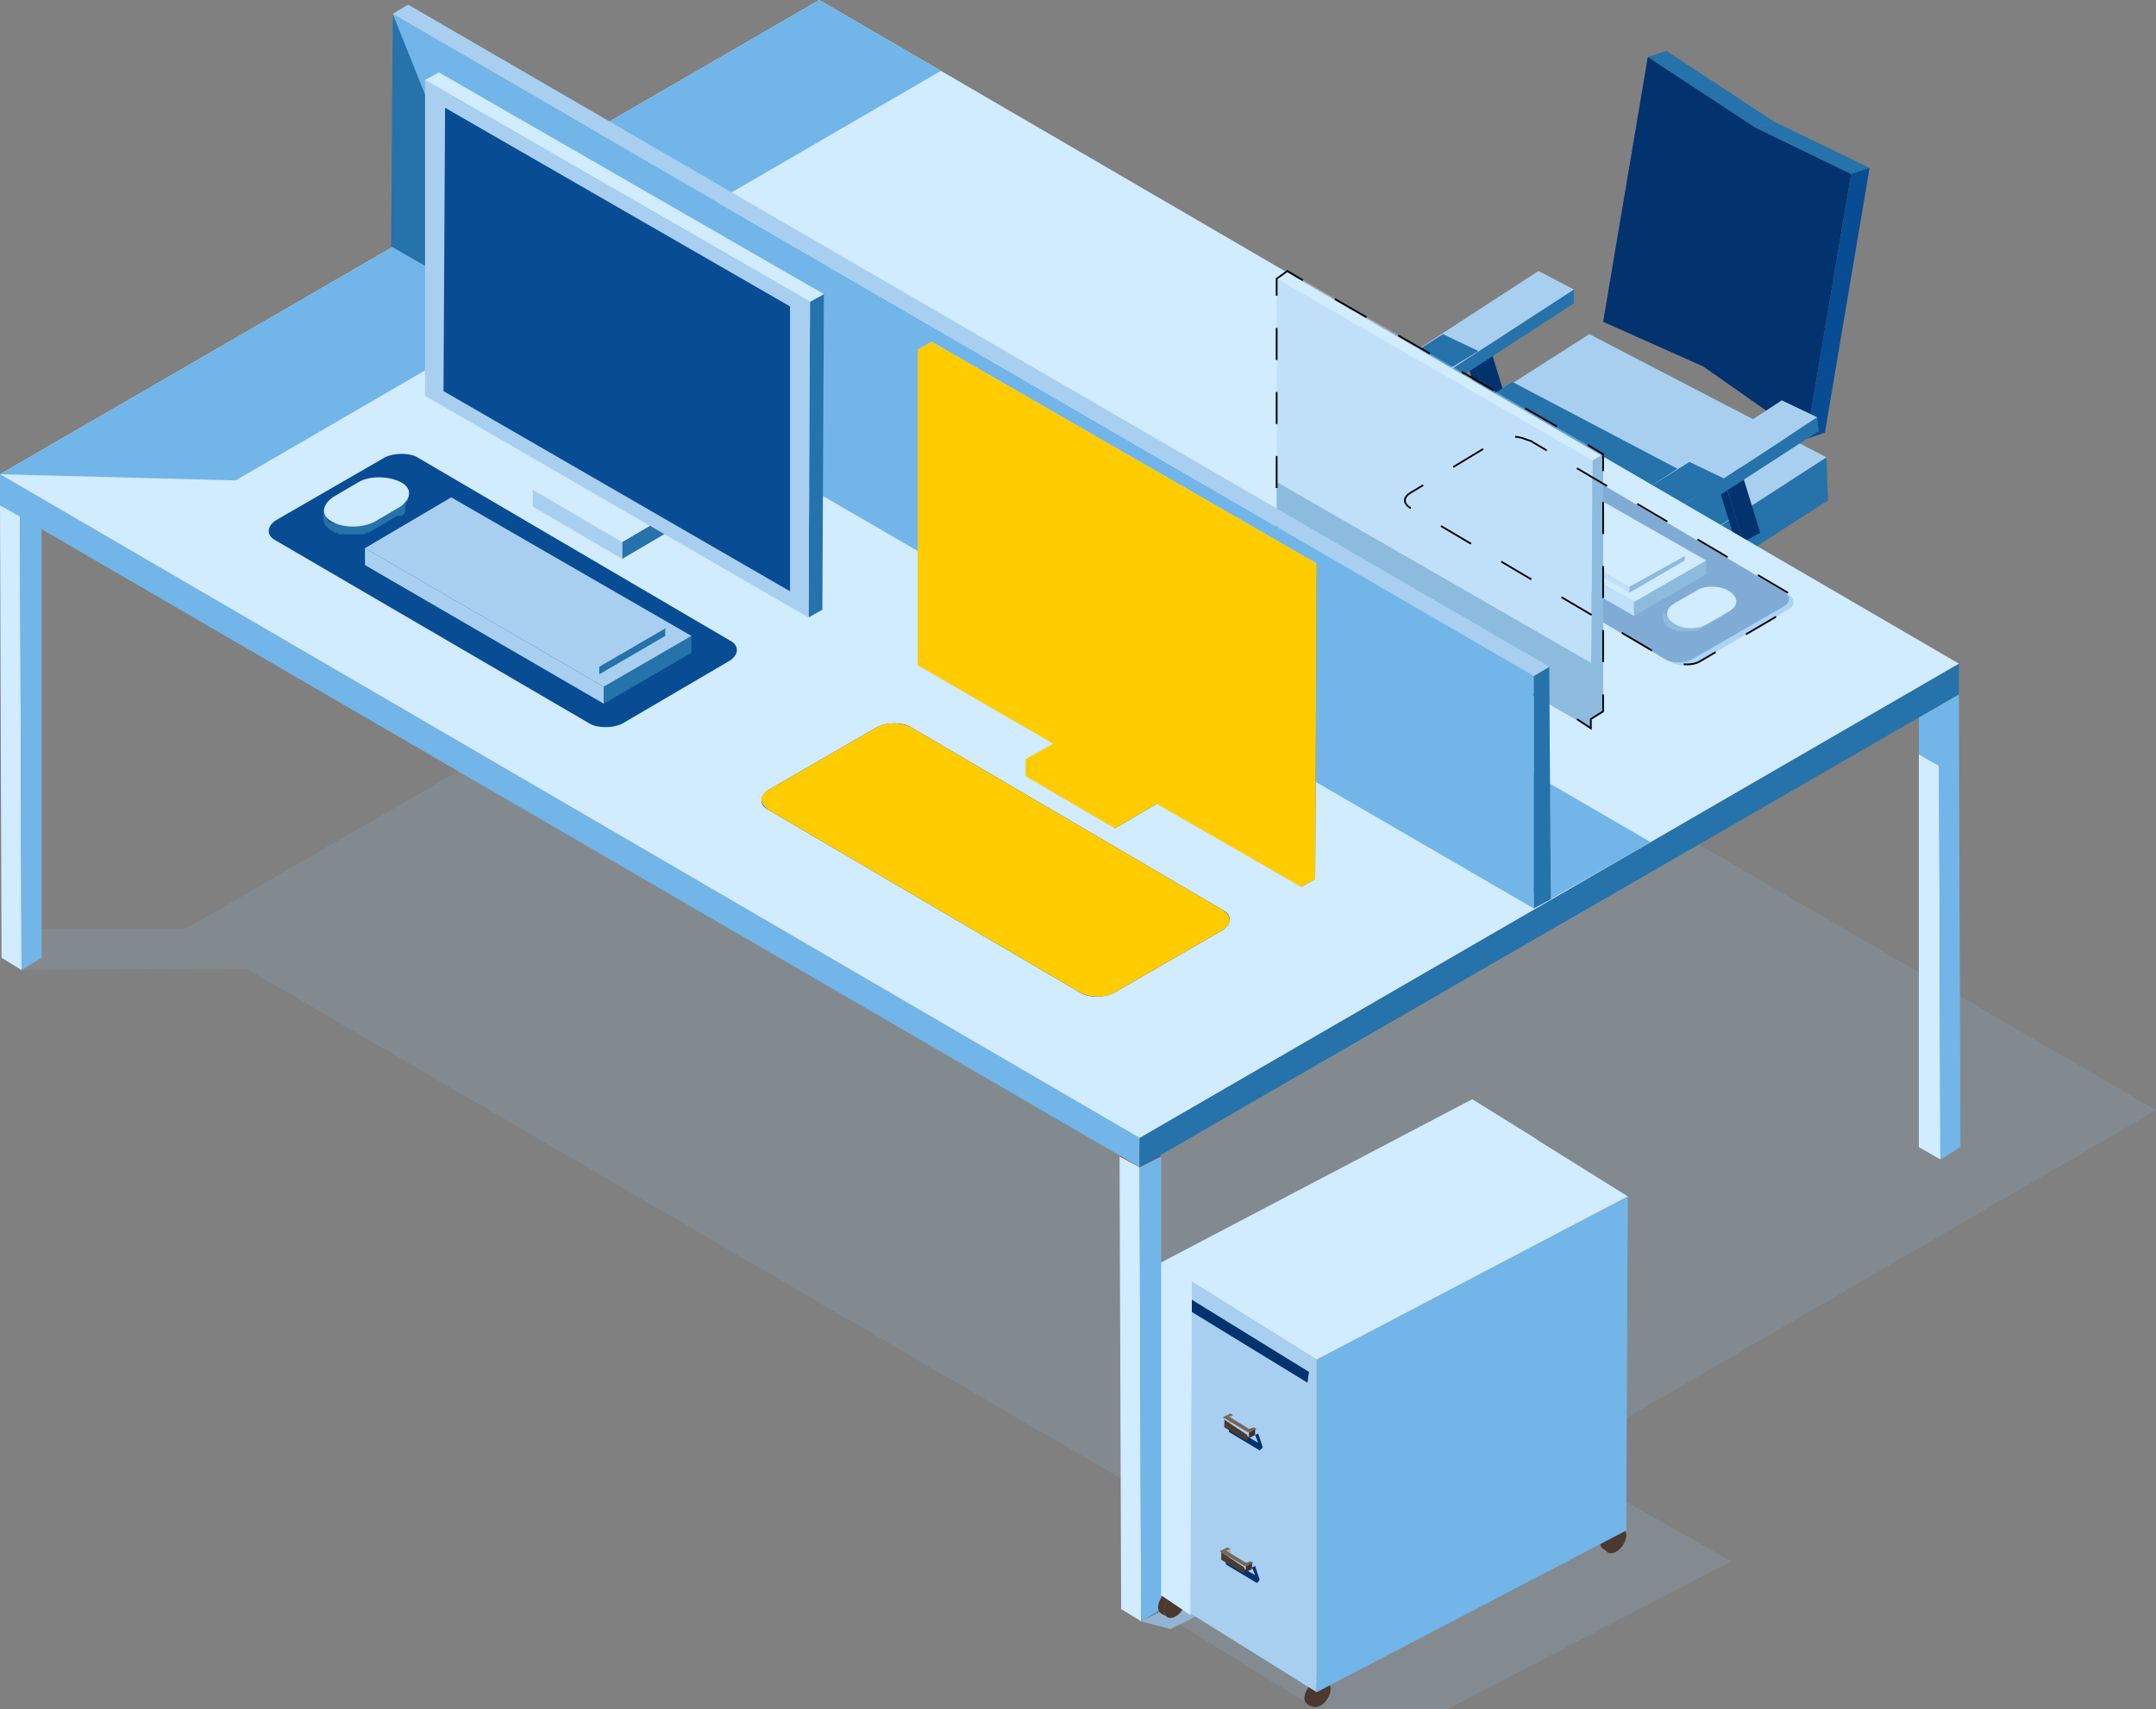 <?xml version="1.0" encoding="utf-8"?>
<!-- Generator: Adobe Illustrator 24.2.0, SVG Export Plug-In . SVG Version: 6.00 Build 0)  -->
<svg version="1.1" id="Layer_1" xmlns="http://www.w3.org/2000/svg" xmlns:xlink="http://www.w3.org/1999/xlink" x="0px" y="0px"
	 viewBox="0 0 140 111" style="enable-background:new 0 0 140 111;" xml:space="preserve">
<rect x="0" y="0" width="140" height="111" fill="#808080" stroke="none"/>
<style type="text/css">
	.st0{enable-background:new    ;}
	.st1{fill:#03336E;}
	.st2{fill:#A1968E;}
	.st3{fill:#2672AB;}
	.st4{fill:#084C94;}
	.st5{fill:#72B5E8;}
	.st6{fill:#A8CFF0;}
	.st7{fill:#4B392F;}
	.st8{fill:#FCF1EB;}
	.st9{fill:#F09056;}
	.st10{opacity:0.2;fill:#92B4D1;}
	.st11{fill:#D1EBFF;}
	.st12{fill:#784D61;}
	.st13{opacity:0.4;}
	.st14{fill:none;stroke:#000000;stroke-width:0.112;stroke-miterlimit:10;stroke-dasharray:2.273,2.273;}
	.st15{fill:none;stroke:#000000;stroke-width:0.112;stroke-miterlimit:10;}
	.st16{fill:none;stroke:#000000;stroke-width:0.112;stroke-miterlimit:10;stroke-dasharray:2.376,2.376;}
	.st17{fill:none;stroke:#000000;stroke-width:0.112;stroke-miterlimit:10;stroke-dasharray:2.079,2.079;}
	.st18{fill:none;stroke:#000000;stroke-width:0.112;stroke-miterlimit:10;stroke-dasharray:1.827,1.827;}
	.st19{fill:none;stroke:#000000;stroke-width:0.112;stroke-miterlimit:10;stroke-dasharray:2.422,2.422;}
	.st20{fill:none;stroke:#000000;stroke-width:0.112;stroke-miterlimit:10;stroke-dasharray:2.079,2.079;}
	.st21{fill:#92B4D1;}
	.st22{opacity:0.2;}
	.st23{fill:#BAADA4;}
	.st24{fill:none;}
	.st25{fill:#4C3B31;}
	.st26{fill:#766657;}
	.st27{fill:#403229;}
	.st28{fill:#FFCC00;}
</style>
<g>
	<g>
		<g>
			<g>
				<g class="st0">
					<g>
						<polygon class="st1" points="95.6,23.1 95,22.7 96.6,27.9 97.2,28.3 						"/>
					</g>
					<g>
						<polygon class="st2" points="96.7,22.4 96.1,22 95,22.7 95.6,23.1 						"/>
					</g>
					<g>
						<polygon class="st1" points="95.6,23.1 97.2,28.3 98.3,27.6 96.7,22.4 						"/>
					</g>
				</g>
			</g>
			<g>
				<g class="st0">
					<g>
						<polygon class="st3" points="114,8.3 115.2,7.9 108.2,3.3 107,3.7 						"/>
					</g>
					<g>
						<polygon class="st3" points="120.2,11.3 121.4,10.9 115.2,7.9 114,8.3 						"/>
					</g>
					<g>
						<polygon class="st4" points="117.3,28.5 118.5,28.1 121.4,10.9 120.2,11.3 						"/>
					</g>
					<g>
						<polygon class="st1" points="107,3.7 104.1,20.9 110.6,23.8 117.3,28.5 120.2,11.3 114,8.3 						"/>
					</g>
				</g>
			</g>
			<g>
				<path class="st5" d="M106.5,28.4C106.5,28.4,106.5,28.4,106.5,28.4C106.5,28.4,106.5,28.4,106.5,28.4L106.5,28.4z M98.8,27.5
					C98.8,27.5,98.8,27.5,98.8,27.5C98.8,27.5,98.8,27.5,98.8,27.5L98.8,27.5z M101.1,29.2c-0.1,0-0.2,0-0.2,0
					C100.9,29.3,101,29.3,101.1,29.2z"/>
				<g>
					<g class="st0">
						<g>
							<polygon class="st5" points="91.9,22.8 91.9,23.7 94.2,24.9 94.2,24 							"/>
						</g>
						<g>
							<polygon class="st3" points="94.2,24 94.2,24.9 102.2,19.7 102.2,18.8 							"/>
						</g>
						<g>
							<polygon class="st6" points="99.9,17.6 91.9,22.8 94.2,24 102.2,18.8 							"/>
						</g>
					</g>
				</g>
				<g>
					<g class="st0">
						<g>
							<path class="st7" d="M93.5,47.2L93,47.5c0.2-0.1,0.5-0.1,0.8,0.1l0.5-0.3C94,47.1,93.7,47.1,93.5,47.2z"/>
						</g>
						<g>
							<path class="st7" d="M94.6,50.2l0.5-0.3c0.2-0.1,0.3-0.4,0.3-0.7c0-0.7-0.5-1.6-1.1-1.9l-0.5,0.3c0.6,0.4,1.1,1.2,1.1,1.9
								C94.9,49.9,94.8,50.1,94.6,50.2z"/>
						</g>
						<g>
							<path class="st7" d="M93.8,47.6c-0.6-0.4-1.1-0.1-1.1,0.6c0,0.7,0.5,1.6,1.1,1.9c0.6,0.4,1.1,0.1,1.1-0.6
								C94.9,48.8,94.4,47.9,93.8,47.6z"/>
						</g>
						<g>
							<path class="st5" d="M93.8,47.8c-0.5-0.3-0.9-0.1-0.9,0.5c0,0.6,0.4,1.3,0.9,1.5c0.5,0.3,0.9,0.1,0.9-0.5
								C94.7,48.8,94.3,48.1,93.8,47.8z"/>
						</g>
					</g>
				</g>
				<g>
					<g class="st0">
						<g>
							<path class="st7" d="M92.8,39.4l-0.5,0.3c0.2-0.1,0.5-0.1,0.8,0.1l0.5-0.3C93.3,39.3,93,39.3,92.8,39.4z"/>
						</g>
						<g>
							<path class="st7" d="M93.8,42.5l0.5-0.3c0.2-0.1,0.3-0.4,0.3-0.7c0-0.7-0.5-1.6-1.1-1.9l-0.5,0.3c0.6,0.4,1.1,1.2,1.1,1.9
								C94.2,42.1,94,42.3,93.8,42.5z"/>
						</g>
						<g>
							<path class="st7" d="M93.1,39.8c-0.6-0.4-1.1-0.1-1.1,0.6c0,0.7,0.5,1.6,1.1,1.9c0.6,0.4,1.1,0.1,1.1-0.6
								C94.2,41,93.7,40.2,93.1,39.8z"/>
						</g>
						<g>
							<path class="st5" d="M93.1,40.1c-0.5-0.3-0.9-0.1-0.9,0.5c0,0.6,0.4,1.3,0.9,1.5c0.5,0.3,0.9,0.1,0.9-0.5
								C94,41,93.6,40.3,93.1,40.1z"/>
						</g>
					</g>
				</g>
				<g>
					<g class="st0">
						<g>
							<path class="st7" d="M108.3,49.3l-0.5,0.3c0.2-0.1,0.5-0.1,0.8,0.1l0.5-0.3C108.8,49.2,108.5,49.2,108.3,49.3z"/>
						</g>
						<g>
							<path class="st7" d="M109.4,52.3l0.5-0.3c0.2-0.1,0.3-0.4,0.3-0.7c0-0.7-0.5-1.6-1.1-1.9l-0.5,0.3c0.6,0.4,1.1,1.2,1.1,1.9
								C109.7,51.9,109.6,52.2,109.4,52.3z"/>
						</g>
						<g>
							<path class="st7" d="M108.6,49.6c-0.6-0.4-1.1-0.1-1.1,0.6c0,0.7,0.5,1.6,1.1,1.9c0.6,0.4,1.1,0.1,1.1-0.6
								C109.7,50.9,109.2,50,108.6,49.6z"/>
						</g>
						<g>
							<path class="st5" d="M108.6,49.9c-0.5-0.3-0.9-0.1-0.9,0.5c0,0.6,0.4,1.3,0.9,1.5c0.5,0.3,0.9,0.1,0.9-0.5
								C109.5,50.9,109.1,50.2,108.6,49.9z"/>
						</g>
					</g>
				</g>
				<g>
					<g class="st0">
						<g>
							<path class="st7" d="M115.4,42.6l-0.5,0.3c0.2-0.1,0.5-0.1,0.8,0.1l0.5-0.3C115.9,42.5,115.6,42.5,115.4,42.6z"/>
						</g>
						<g>
							<path class="st7" d="M116.5,45.6l0.5-0.3c0.2-0.1,0.3-0.4,0.3-0.7c0-0.7-0.5-1.6-1.1-1.9l-0.5,0.3c0.6,0.4,1.1,1.2,1.1,1.9
								C116.8,45.2,116.7,45.5,116.5,45.6z"/>
						</g>
						<g>
							<path class="st7" d="M115.7,42.9c-0.6-0.4-1.1-0.1-1.1,0.6c0,0.7,0.5,1.6,1.1,1.9c0.6,0.4,1.1,0.1,1.1-0.6
								C116.8,44.2,116.3,43.3,115.7,42.9z"/>
						</g>
						<g>
							<path class="st5" d="M115.7,43.2c-0.5-0.3-0.9-0.1-0.9,0.5c0,0.6,0.4,1.3,0.9,1.5c0.5,0.3,0.9,0.1,0.9-0.5
								C116.6,44.2,116.2,43.5,115.7,43.2z"/>
						</g>
					</g>
				</g>
				<path class="st3" d="M92.7,39.9l8.7,0.9l0.8-0.7l-0.6-0.6l-8.1-0.8C93.6,38.8,91.4,39.1,92.7,39.9z"/>
				<path class="st3" d="M105.9,41.6l10.7,1.8c0,0,0.7-1.3-0.2-1.8l-10.5-1.5C105.9,40.1,104.4,41.4,105.9,41.6z"/>
				<path class="st6" d="M102.3,37.2l-0.1,2l-9.1-1c0,0-1,0.5-0.7,1.3c0,0,0.8-0.6,9.3,0.4l0.2,0.6c0,0-8.6,6.3-8.6,6.7
					c-0.1,0.4,0.6,1.5,1.8,0.8l7.7-5.9c0,0-0.1,0.2,0.9,0.3l4.3,8c0,0,1.3,0.4,1.8-1l-4.3-7.6c0,0-0.1-1,0.4-1l11.1,1.8
					c0,0,0-0.9-0.8-1.2l-10-2v-1.8C106,37.5,103.4,38.6,102.3,37.2z"/>
				<path class="st8" d="M102,35.2C102,35.2,102,35.2,102,35.2l0,5.9v0c0,0,0,0,0,0c0,0,0,0,0,0.1c0,0,0,0,0,0c0,0,0,0,0,0
					c0,0,0,0,0,0c0,0,0,0,0,0c0,0,0,0,0,0c0,0,0,0,0,0.1c0,0,0,0,0,0c0,0,0,0,0,0c0,0,0,0,0,0.1c0,0,0,0,0,0c0,0,0,0,0,0
					c0,0,0,0.1,0.1,0.1c0,0,0,0,0,0c0,0,0,0,0,0c0,0,0,0,0.1,0c0,0,0,0,0,0c0,0,0,0,0.1,0c0,0,0,0,0,0c0,0,0,0,0,0
					c0,0,0.1,0.1,0.2,0.1c0,0,0,0,0,0c0,0,0.1,0,0.1,0c0,0,0,0,0,0c0,0,0,0,0,0c0,0,0.1,0,0.1,0c0,0,0,0,0.1,0c0,0,0.1,0,0.1,0
					c0,0,0,0,0,0c0,0,0,0,0,0c0.1,0,0.1,0,0.2,0c0,0,0,0,0,0c0,0,0,0,0,0c0,0,0.1,0,0.1,0c0,0,0,0,0,0c0,0,0,0,0,0c0,0,0.1,0,0.1,0
					c0,0,0,0,0,0c0,0,0,0,0,0c0,0,0.1,0,0.1,0c0,0,0,0,0,0c0,0,0,0,0,0c0,0,0.1,0,0.1,0c0,0,0,0,0,0c0,0,0,0,0,0c0,0,0.1,0,0.1,0
					c0,0,0,0,0,0c0,0,0,0,0,0c0,0,0.1,0,0.1,0c0,0,0,0,0,0c0,0,0,0,0,0c0.1,0,0.1,0,0.2-0.1c0,0,0,0,0,0c0,0,0,0,0,0
					c0.1,0,0.1-0.1,0.2-0.1c0.3-0.2,0.5-0.4,0.5-0.7l0-6l0,0v0v0c0-0.2-0.2-0.5-0.5-0.7c-0.6-0.4-1.6-0.4-2.3,0
					C102.1,34.7,102,34.9,102,35.2z M102.3,35.7C102.3,35.7,102.3,35.7,102.3,35.7C102.3,35.7,102.3,35.7,102.3,35.7
					C102.3,35.7,102.3,35.7,102.3,35.7z M102.2,35.6L102.2,35.6C102.2,35.6,102.2,35.6,102.2,35.6C102.2,35.6,102.2,35.6,102.2,35.6
					z M102.1,35.5L102.1,35.5C102.1,35.5,102.1,35.5,102.1,35.5C102.1,35.5,102.1,35.5,102.1,35.5z M102.1,35.4L102.1,35.4
					C102.1,35.4,102.1,35.4,102.1,35.4C102.1,35.4,102.1,35.4,102.1,35.4z M102,35.3L102,35.3C102,35.3,102,35.3,102,35.3
					C102,35.3,102,35.3,102,35.3z M102,35.2L102,35.2C102,35.2,102,35.3,102,35.2C102,35.3,102,35.2,102,35.2z M102.4,35.8
					C102.4,35.8,102.4,35.8,102.4,35.8L102.4,35.8C102.4,35.8,102.4,35.8,102.4,35.8z M105,35.6C105,35.6,105,35.5,105,35.6
					C105,35.5,105,35.6,105,35.6z M105.2,35.2C105.2,35.2,105.2,35.2,105.2,35.2C105.2,35.2,105.2,35.2,105.2,35.2z M105.2,35.3
					C105.2,35.3,105.2,35.3,105.2,35.3C105.2,35.3,105.2,35.3,105.2,35.3z M105.1,35.4C105.1,35.4,105.1,35.4,105.1,35.4
					C105.1,35.4,105.1,35.4,105.1,35.4z M105.1,35.5C105.1,35.5,105.1,35.5,105.1,35.5C105.1,35.5,105.1,35.5,105.1,35.5z
					 M104.9,35.7C104.9,35.7,104.8,35.7,104.9,35.7C104.8,35.7,104.9,35.7,104.9,35.7z M105,35.6C105,35.6,104.9,35.6,105,35.6
					C104.9,35.6,105,35.6,105,35.6z"/>
				<g>
					<g class="st0">
						<g>
							<polygon class="st9" points="89.6,30.4 89.7,33.3 105,41.3 105,38.5 							"/>
						</g>
						<g>
							<polygon class="st3" points="105,38.5 105,41.3 118.7,32.5 118.6,29.7 							"/>
						</g>
						<g>
							<polygon class="st6" points="103.2,21.7 89.6,30.4 105,38.5 118.6,29.7 							"/>
						</g>
						<g>
							<polygon class="st3" points="98.2,24.8 89.5,30.5 104.9,38.5 113.6,32.9 							"/>
						</g>
					</g>
				</g>
			</g>
			<g>
				<g class="st0">
					<g>
						<polygon class="st1" points="111.6,30 111,29.7 112.6,34.9 113.2,35.2 						"/>
					</g>
					<g>
						<polygon class="st2" points="112.7,29.4 112.1,29 111,29.7 111.6,30 						"/>
					</g>
					<g>
						<polygon class="st1" points="111.6,30 113.2,35.2 114.3,34.6 112.7,29.4 						"/>
					</g>
				</g>
			</g>
			<g>
				<g class="st0">
					<g>
						<polygon class="st5" points="107,31.7 107,32.6 109.3,33.7 109.3,32.8 						"/>
					</g>
					<g>
						<polygon class="st3" points="109.3,32.8 109.3,33.7 118.1,28 118,27.1 						"/>
					</g>
					<g>
						<polygon class="st6" points="115.7,26 107,31.7 109.3,32.8 118,27.1 						"/>
					</g>
					<g>
						<polygon class="st3" points="109.7,30 107,31.7 109.3,32.8 112,31.1 						"/>
					</g>
					<g>
						<polygon class="st3" points="93.7,21.7 91.5,23.1 93.7,24.2 96,22.8 						"/>
					</g>
				</g>
			</g>
		</g>
		<g>
			<polygon class="st10" points="140,72.1 66,29.1 12.1,60.3 1.3,60.3 0.5,61.6 1.3,63 16,62.9 85.8,103.6 			"/>
			<g>
				<g class="st0">
					<g>
						<polygon class="st11" points="0,32.8 0.1,62.2 1.4,63 1.3,33.5 						"/>
					</g>
					<g>
						<polygon class="st5" points="1.3,33.5 1.4,63 2.7,62.2 2.7,32.8 						"/>
					</g>
					<g>
						<polygon class="st12" points="0,32.8 1.3,33.5 2.7,32.8 1.3,32 						"/>
					</g>
				</g>
			</g>
			<g>
				<g class="st0">
					<g>
						<polygon class="st11" points="72.7,75.1 72.8,104.5 74.1,105.3 74,75.8 						"/>
					</g>
					<g>
						<polygon class="st5" points="74,75.8 74.1,105.3 75.4,104.5 75.4,75.1 						"/>
					</g>
					<g>
						<polygon class="st12" points="72.7,75.1 74,75.8 75.4,75.1 74.1,74.3 						"/>
					</g>
				</g>
			</g>
			<g>
				<g class="st0">
					<g>
						<polygon class="st11" points="124.6,45 124.6,74.5 126,75.3 125.9,45.8 						"/>
					</g>
					<g>
						<polygon class="st5" points="124.6,45 124.6,49 126,49.8 125.9,45.8 						"/>
					</g>
					<g>
						<polygon class="st5" points="125.9,45.8 126,75.3 127.3,74.5 127.2,45 						"/>
					</g>
					<g>
						<polygon class="st12" points="124.6,45 125.9,45.8 127.2,45 125.9,44.3 						"/>
					</g>
				</g>
			</g>
			<g class="st0">
				<g>
					<polygon class="st5" points="0,30.8 0,32.8 74,75.8 74,73.9 					"/>
				</g>
				<g>
					<polygon class="st3" points="74,73.9 74,75.8 127.2,45.1 127.2,43.1 					"/>
				</g>
				<g>
					<polygon class="st11" points="0,30.8 74,73.9 127.2,43.1 53.2,0 					"/>
				</g>
				<g>
					<polygon class="st5" points="0,30.8 15.3,31.2 61.1,4.6 53.2,0 					"/>
				</g>
			</g>
			<g>
				<polygon class="st5" points="26.5,15.5 100.5,58.5 107.2,54.7 33.1,11.7 				"/>
			</g>
		</g>
		<g class="st13">
			<g>
				<path class="st5" d="M110.3,43c-0.5,0.3-1.3,0.3-1.8,0l-16.6-9.8c-0.5-0.3-0.5-0.7,0-1l5.8-3.4c0.5-0.3,1.3-0.3,1.8,0l16.6,9.8
					c0.5,0.3,0.5,0.7,0,1L110.3,43z"/>
				<path class="st4" d="M109.9,42.8c-0.5,0.3-1.3,0.3-1.8,0L91.6,33c-0.5-0.3-0.5-0.7,0-1l5.8-3.4c0.5-0.3,1.3-0.3,1.8,0l16.6,9.8
					c0.5,0.3,0.5,0.7,0,1L109.9,42.8z"/>
				<g class="st0">
					<g>
						<polygon class="st3" points="110.8,36.4 110.8,37.3 106.1,40 106.1,39.1 						"/>
					</g>
					<g>
						<polygon class="st6" points="106.1,39.1 106.1,40 93.4,32.7 93.4,31.8 						"/>
					</g>
					<g>
						<polygon class="st11" points="110.8,36.4 106.1,39.1 93.4,31.8 98,29.1 						"/>
					</g>
				</g>
				<g class="st0">
					<g>
						<polygon class="st3" points="109.4,36.1 109.4,36.4 105.8,38.5 105.8,38.1 						"/>
					</g>
					<g>
						<polygon class="st6" points="105.8,38.1 105.8,38.5 94.5,31.9 94.5,31.5 						"/>
					</g>
					<g>
						<polygon class="st11" points="109.4,36.1 105.8,38.1 94.5,31.5 98.1,29.5 						"/>
					</g>
				</g>
				<g>
					<path class="st3" d="M112.7,39C112.7,39,112.7,39,112.7,39C112.7,39.1,112.7,39.1,112.7,39c0,0.1,0,0.1,0,0.1c0,0,0,0,0,0
						c0,0,0,0,0,0.1c0,0,0,0,0,0c0,0,0,0,0,0.1c0,0,0,0,0,0.1c0,0,0,0,0,0c0,0,0,0-0.1,0.1c0,0,0,0,0,0c0,0,0,0,0,0c0,0,0,0-0.1,0
						c0,0,0,0-0.1,0l-1.4,0.8c0,0-0.1,0.1-0.2,0.1c0,0,0,0,0,0c0,0-0.1,0-0.1,0c0,0,0,0,0,0c0,0-0.1,0-0.1,0c0,0,0,0-0.1,0
						c0,0-0.1,0-0.1,0c0,0,0,0,0,0c-0.1,0-0.1,0-0.2,0c0,0,0,0-0.1,0c0,0-0.1,0-0.1,0c0,0,0,0-0.1,0c0,0-0.1,0-0.1,0c0,0,0,0-0.1,0
						c0,0-0.1,0-0.1,0c0,0,0,0-0.1,0c0,0-0.1,0-0.1,0c0,0,0,0-0.1,0c0,0-0.1,0-0.1,0c0,0,0,0-0.1,0c0,0-0.1,0-0.1,0c0,0,0,0-0.1,0
						c-0.1,0-0.1,0-0.2-0.1c0,0-0.1,0-0.1,0c0,0,0,0,0,0c0,0-0.1,0-0.1-0.1c-0.3-0.2-0.5-0.4-0.5-0.6l0,0.6c0,0.2,0.2,0.5,0.5,0.6
						c0,0,0.1,0,0.1,0.1c0,0,0,0,0,0c0,0,0,0,0.1,0c0,0,0,0,0,0c0.1,0,0.1,0,0.2,0.1c0,0,0,0,0,0c0,0,0,0,0,0c0,0,0.1,0,0.1,0
						c0,0,0,0,0,0c0,0,0,0,0,0c0,0,0.1,0,0.1,0c0,0,0,0,0,0v0l0,0v0c0,0,0,0,0,0c0,0,0.1,0,0.1,0c0,0,0,0,0,0c0,0,0,0,0,0
						c0,0,0.1,0,0.1,0c0,0,0,0,0,0c0,0,0,0,0,0c0,0,0.1,0,0.1,0c0,0,0,0,0,0c0,0,0,0,0,0c0,0,0.1,0,0.1,0c0,0,0,0,0,0c0,0,0,0,0,0
						c0.1,0,0.1,0,0.2,0c0,0,0,0,0,0c0,0,0,0,0,0c0,0,0.1,0,0.1,0c0,0,0,0,0.1,0c0,0,0.1,0,0.1,0c0,0,0,0,0,0c0,0,0,0,0,0
						c0,0,0.1,0,0.1,0c0,0,0,0,0,0c0.1,0,0.1,0,0.2-0.1l1.4-0.8c0,0,0,0,0,0c0,0,0,0,0,0c0,0,0,0,0.1,0c0,0,0,0,0,0c0,0,0,0,0,0
						c0,0,0,0,0,0c0,0,0,0,0.1-0.1c0,0,0,0,0,0c0,0,0,0,0,0c0,0,0,0,0,0c0,0,0,0,0-0.1c0,0,0,0,0,0c0,0,0,0,0,0c0,0,0,0,0,0
						c0,0,0,0,0,0c0,0,0,0,0,0c0,0,0,0,0,0c0,0,0,0,0,0l0,0c0,0,0,0,0-0.1c0,0,0,0,0,0l0,0L112.7,39C112.7,39,112.7,39,112.7,39z"/>
					<g>
						<path class="st11" d="M112.3,38.4c0.6,0.4,0.6,0.9,0,1.3l-1.4,0.8c-0.6,0.4-1.6,0.4-2.2,0c-0.6-0.4-0.6-0.9,0-1.3l1.4-0.8
							C110.6,38,111.7,38,112.3,38.4z"/>
					</g>
				</g>
			</g>
			<g>
				<g class="st0">
					<g>
						<polygon class="st3" points="98,39.9 98,40.8 93.4,43.5 93.4,42.6 						"/>
					</g>
					<g>
						<polygon class="st6" points="93.4,42.6 93.4,43.5 88.6,40.8 88.6,39.9 						"/>
					</g>
					<g>
						<polygon class="st11" points="98,39.9 93.4,42.6 88.6,39.9 93.3,37.2 						"/>
					</g>
				</g>
			</g>
			<g>
				<g class="st0">
					<g>
						<polygon class="st3" points="103.3,46.7 104.1,46.2 104.1,29.5 103.4,29.9 						"/>
					</g>
					<g>
						<polygon class="st11" points="103.4,29.9 104.1,29.5 83.6,17.6 82.9,18.1 						"/>
					</g>
					<g>
						<polygon class="st6" points="82.9,18.1 82.9,34.8 103.3,46.7 103.4,29.9 						"/>
					</g>
					<g>
						<polygon class="st3" points="82.9,31.3 82.9,35.5 103.3,47.3 103.4,43.1 						"/>
					</g>
				</g>
			</g>
		</g>
		<g>
			<g>
				<path class="st14" d="M116.1,38.5l-16.6-9.8c-0.1-0.1-0.3-0.1-0.5-0.2c-0.5-0.2-1.2-0.2-1.6,0L91.6,32c-0.5,0.3-0.5,0.7,0,1
					l16.6,9.8c0.1,0.1,0.3,0.1,0.5,0.2c0.5,0.2,1.2,0.2,1.6,0l5.8-3.4C116.6,39.3,116.6,38.8,116.1,38.5z"/>
			</g>
			<g>
				<g>
					<polyline class="st15" points="104.1,30.6 104.1,29.5 103.1,28.9 					"/>
					<line class="st16" x1="101.1" y1="27.7" x2="85.6" y2="18.8"/>
					<polyline class="st15" points="84.6,18.2 83.6,17.6 82.9,18.1 82.9,19.2 					"/>
					<line class="st17" x1="82.9" y1="21.3" x2="82.9" y2="32.7"/>
					<polyline class="st15" points="82.9,33.7 82.9,34.8 82.9,34.9 82.9,35.5 83.9,36 					"/>
					<line class="st18" x1="85.4" y1="36.9" x2="87.8" y2="38.3"/>
					<polyline class="st15" points="88.6,38.8 89.6,39.3 88.6,39.9 88.6,40.8 89.6,41.3 					"/>
					<polyline class="st15" points="92.4,43 93.4,43.5 95.1,42.5 96.1,43.1 					"/>
					<line class="st19" x1="98.2" y1="44.3" x2="101.3" y2="46.1"/>
					<polyline class="st15" points="102.4,46.7 103.3,47.3 103.3,46.7 104.1,46.2 104.1,45.1 					"/>
					<line class="st20" x1="104.1" y1="43" x2="104.1" y2="31.6"/>
				</g>
			</g>
		</g>
		<g class="st0">
			<g>
				<polygon class="st5" points="25.5,0.9 25.5,16 99.6,59 99.6,43.9 				"/>
			</g>
			<g>
				<polygon class="st3" points="99.6,43.9 99.6,59 100.7,58.4 100.6,43.3 				"/>
			</g>
			<g>
				<polygon class="st6" points="25.5,0.9 99.6,43.9 100.6,43.3 26.5,0.3 				"/>
			</g>
		</g>
		<g>
			<g class="st0">
				<g>
					<polygon class="st21" points="76.7,104 78,104.8 76,105.8 74.1,105.3 					"/>
				</g>
				<g class="st22">
					<polygon class="st21" points="100.6,94.7 112.4,101.4 94,111 85.5,111 75.8,105 					"/>
				</g>
				<g>
					<g>
						<g>
							<g>
								<g class="st0">
									<g>
										<path class="st7" d="M85.8,109l0.4,0.2c-0.1-0.1-0.3-0.1-0.5,0l-0.4-0.2C85.5,109,85.7,109,85.8,109z"/>
									</g>
									<g>
										<path class="st7" d="M85.3,110.9l-0.4-0.2c-0.1-0.1-0.2-0.2-0.2-0.4c0-0.4,0.3-0.9,0.7-1.1l0.4,0.2
											c-0.4,0.2-0.7,0.7-0.7,1.1C85.1,110.7,85.1,110.8,85.3,110.9z"/>
									</g>
									<g>
										<path class="st7" d="M85.7,109.3c0.4-0.2,0.7,0,0.7,0.4c0,0.4-0.3,0.9-0.7,1.1c-0.4,0.2-0.7,0-0.7-0.4
											C85.1,110,85.4,109.5,85.7,109.3z"/>
									</g>
								</g>
							</g>
						</g>
						<g>
							<g>
								<g class="st0">
									<g>
										<path class="st7" d="M105,99l0.4,0.2c-0.1-0.1-0.3-0.1-0.5,0l-0.4-0.2C104.7,98.9,104.9,98.9,105,99z"/>
									</g>
									<g>
										<path class="st7" d="M104.5,100.8l-0.4-0.2c-0.1-0.1-0.2-0.2-0.2-0.4c0-0.4,0.3-0.9,0.7-1.1l0.4,0.2
											c-0.4,0.2-0.7,0.7-0.7,1.1C104.3,100.6,104.4,100.8,104.5,100.8z"/>
									</g>
									<g>
										<path class="st7" d="M104.9,99.3c0.4-0.2,0.7,0,0.7,0.4c0,0.4-0.3,0.9-0.7,1.1c-0.4,0.2-0.7,0-0.7-0.4
											C104.3,100,104.6,99.5,104.9,99.3z"/>
									</g>
								</g>
							</g>
						</g>
						<g>
							<g>
								<g class="st0">
									<g>
										<path class="st7" d="M76.3,103.2l0.4,0.2c-0.1-0.1-0.3-0.1-0.5,0l-0.4-0.2C76,103.1,76.2,103.1,76.3,103.2z"/>
									</g>
									<g>
										<path class="st7" d="M75.8,105l-0.4-0.2c-0.1-0.1-0.2-0.2-0.2-0.4c0-0.4,0.3-0.9,0.7-1.1l0.4,0.2
											c-0.4,0.2-0.7,0.7-0.7,1.1C75.6,104.8,75.7,105,75.8,105z"/>
									</g>
									<g>
										<path class="st7" d="M76.3,103.5c0.4-0.2,0.7,0,0.7,0.4c0,0.4-0.3,0.9-0.7,1.1c-0.4,0.2-0.7,0-0.7-0.4
											C75.6,104.2,75.9,103.7,76.3,103.5z"/>
									</g>
								</g>
							</g>
						</g>
					</g>
				</g>
				<g>
					<polygon class="st5" points="105.7,77.7 105.6,99.4 85.5,109.9 85.5,88.3 					"/>
				</g>
				<g>
					<polygon class="st6" points="85.5,88.3 85.5,109.9 75.4,103.6 75.4,82 					"/>
				</g>
				<g>
					<polygon class="st1" points="85,89.1 84.9,89.8 76.4,84.6 76.4,83.8 					"/>
				</g>
				<g>
					<polygon class="st11" points="77.4,83.2 77.3,104.9 75.4,103.6 75.4,82 					"/>
				</g>
				<g>
					<polygon class="st11" points="95.6,71.4 105.7,77.7 85.5,88.3 75.4,82 					"/>
				</g>
				<g>
					<polygon class="st11" points="95.6,71.4 99.8,74 81,83.9 77.4,83.2 75.4,82 					"/>
				</g>
			</g>
			<g>
				<path class="st1" d="M81.8,94.2C81.8,94.2,81.7,94.2,81.8,94.2l-2-1.2l0-0.4l1.9,1.1l-0.2-0.5l0.2-0.1l0.3,0.9
					C81.9,94.1,81.9,94.1,81.8,94.2C81.8,94.2,81.8,94.2,81.8,94.2z"/>
				<g>
					<g class="st0">
						<g>
							<polygon class="st23" points="80,91.9 80,92.4 79.8,92.5 79.8,92.1 							"/>
						</g>
						<path class="st24" d="M79.4,92.5c0-0.1,0-0.3,0-0.4c0,0,0,0,0,0.1L79.4,92.5C79.5,92.6,79.4,92.5,79.4,92.5z"/>
						<path class="st25" d="M79.5,92.2C79.5,92.1,79.4,92.1,79.5,92.2l0,0.4c0,0,0,0,0,0.1l1.5,0.9l0-0.4L79.5,92.2z"/>
						<g>
							<path class="st26" d="M81.6,92.8L81.2,93c-0.1,0-0.1,0-0.2,0l-1.5-0.9c-0.1,0-0.1-0.1,0-0.1l0.4-0.2l0.2,0.1l-0.3,0.1
								l1.3,0.8l0.3-0.1L81.6,92.8z"/>
						</g>
					</g>
					<path class="st27" d="M81.2,93C81.2,93,81.2,93,81.2,93C81.2,93.1,81.2,93.1,81.2,93C81.2,93.1,81.2,93.1,81.2,93
						C81.2,93.1,81.2,93.1,81.2,93C81.1,93.1,81.1,93.1,81.2,93C81.1,93.1,81.1,93.1,81.2,93C81.1,93.1,81.1,93.1,81.2,93
						c-0.1,0-0.1,0-0.1,0c0,0,0,0,0,0c0,0,0,0,0,0c0,0,0,0,0,0c0,0,0,0,0,0l0,0.4c0,0,0,0,0,0v0c0,0,0,0,0,0c0,0,0,0,0,0
						c0,0,0,0,0,0c0,0,0,0,0,0c0,0,0,0,0,0c0,0,0,0,0,0c0,0,0,0,0,0c0,0,0,0,0,0c0,0,0,0,0,0c0,0,0,0,0,0c0,0,0,0,0,0c0,0,0,0,0,0
						l0,0c0,0,0,0,0,0c0,0,0,0,0,0c0,0,0,0,0,0c0,0,0,0,0,0c0,0,0,0,0,0c0,0,0,0,0,0c0,0,0,0,0,0l0.4-0.2l0-0.4L81.2,93z"/>
				</g>
			</g>
			<g>
				<path class="st1" d="M81.6,102.8C81.6,102.8,81.6,102.8,81.6,102.8l-2-1.2l0-0.4l1.9,1.1l-0.2-0.5l0.2-0.1l0.3,0.9
					C81.7,102.7,81.7,102.8,81.6,102.8C81.6,102.8,81.6,102.8,81.6,102.8z"/>
				<g>
					<g class="st0">
						<g>
							<polygon class="st23" points="79.9,100.6 79.9,101 79.6,101.2 79.6,100.7 							"/>
						</g>
						<path class="st24" d="M79.3,101.2c0-0.1,0-0.3,0-0.4c0,0,0,0,0,0.1L79.3,101.2C79.3,101.2,79.3,101.2,79.3,101.2z"/>
						<path class="st25" d="M79.3,100.8C79.3,100.8,79.3,100.7,79.3,100.8l0,0.4c0,0,0,0,0,0.1l1.5,0.9l0-0.4L79.3,100.8z"/>
						<g>
							<path class="st26" d="M81.4,101.5l-0.4,0.2c-0.1,0-0.1,0-0.2,0l-1.5-0.9c-0.1,0-0.1-0.1,0-0.1l0.4-0.2l0.2,0.1l-0.3,0.1
								l1.3,0.8l0.3-0.1L81.4,101.5z"/>
						</g>
					</g>
					<path class="st27" d="M81,101.7C81,101.7,81,101.7,81,101.7C81,101.7,81,101.7,81,101.7C81,101.7,81,101.7,81,101.7
						C81,101.7,81,101.7,81,101.7C81,101.7,81,101.7,81,101.7C81,101.7,81,101.7,81,101.7C80.9,101.7,80.9,101.7,81,101.7
						c-0.1,0-0.1,0-0.1,0c0,0,0,0,0,0c0,0,0,0,0,0c0,0,0,0,0,0c0,0,0,0,0,0l0,0.4c0,0,0,0,0,0v0c0,0,0,0,0,0c0,0,0,0,0,0
						c0,0,0,0,0,0c0,0,0,0,0,0c0,0,0,0,0,0c0,0,0,0,0,0c0,0,0,0,0,0c0,0,0,0,0,0c0,0,0,0,0,0c0,0,0,0,0,0c0,0,0,0,0,0c0,0,0,0,0,0
						c0,0,0,0,0,0c0,0,0,0,0,0c0,0,0,0,0,0c0,0,0,0,0,0c0,0,0,0,0,0c0,0,0,0,0,0c0,0,0,0,0,0c0,0,0,0,0,0l0.4-0.2l0-0.4L81,101.7z"
						/>
				</g>
			</g>
		</g>
		<g>
			<polygon class="st3" points="33.4,20.6 25.4,16 25.5,0.9 			"/>
		</g>
	</g>
	<g>
		<g>
			<g class="st0">
				<g>
					<polygon class="st3" points="46,31.9 46,33 40.4,36.3 40.4,35.2 					"/>
				</g>
				<g>
					<polygon class="st6" points="40.4,35.2 40.4,36.3 34.6,32.9 34.6,31.8 					"/>
				</g>
				<g>
					<polygon class="st11" points="46,31.9 40.4,35.2 34.6,31.8 40.2,28.6 					"/>
				</g>
			</g>
		</g>
		<g>
			<g class="st0">
				<g>
					<polygon class="st3" points="52.5,40.1 53.4,39.6 53.5,19.1 52.6,19.6 					"/>
				</g>
				<g>
					<polygon class="st11" points="52.6,19.6 53.5,19.1 28.5,4.7 27.6,5.2 					"/>
				</g>
				<g>
					<polygon class="st6" points="27.6,5.2 27.6,25.7 52.5,40.1 52.6,19.6 					"/>
				</g>
				<g>
					<polygon class="st4" points="28.9,7 28.8,25.4 51.3,38.4 51.3,19.9 					"/>
				</g>
			</g>
		</g>
		<g>
			<path class="st4" d="M17.9,35.1c-0.6-0.3-0.6-0.9,0-1.3l7.1-4.1c0.6-0.3,1.6-0.3,2.1,0l20.3,11.9c0.6,0.3,0.6,0.9,0,1.3L40.4,47
				c-0.6,0.3-1.6,0.3-2.1,0L17.9,35.1z"/>
			<g class="st0">
				<g>
					<polygon class="st3" points="44.9,41.3 44.9,42.4 39.2,45.7 39.2,44.6 					"/>
				</g>
				<g>
					<polygon class="st6" points="39.2,44.6 39.2,45.7 23.7,36.7 23.7,35.6 					"/>
				</g>
				<g>
					<polygon class="st6" points="44.9,41.3 39.2,44.6 23.7,35.6 29.3,32.3 					"/>
				</g>
			</g>
			<g class="st0">
				<g>
					<polygon class="st3" points="43.2,40.8 43.2,41.3 38.9,43.8 38.9,43.3 					"/>
				</g>
				<g>
					<polygon class="st6" points="38.9,43.3 38.9,43.8 25.1,35.8 25.1,35.3 					"/>
				</g>
				<g>
					<polygon class="st6" points="43.2,40.8 38.9,43.3 25.1,35.3 29.4,32.9 					"/>
				</g>
			</g>
			<g>
				<path class="st3" d="M26.5,32.1C26.5,32.1,26.5,32.1,26.5,32.1c0,0.1,0,0.1,0,0.1c0,0,0,0,0,0.1c0,0,0,0,0,0c0,0,0,0,0,0.1
					c0,0,0,0,0,0c0,0,0,0,0,0.1c0,0,0,0-0.1,0.1c0,0,0,0,0,0c0,0-0.1,0.1-0.1,0.1c0,0,0,0-0.1,0c0,0,0,0-0.1,0c0,0,0,0-0.1,0
					c0,0-0.1,0-0.1,0.1l-1.7,1c-0.1,0-0.1,0.1-0.2,0.1c0,0,0,0-0.1,0c-0.1,0-0.1,0-0.2,0.1c0,0,0,0-0.1,0c0,0-0.1,0-0.1,0
					c0,0,0,0-0.1,0c0,0-0.1,0-0.1,0c0,0,0,0-0.1,0c-0.1,0-0.1,0-0.2,0c0,0,0,0-0.1,0c0,0-0.1,0-0.1,0c0,0-0.1,0-0.1,0
					c0,0-0.1,0-0.1,0c0,0-0.1,0-0.1,0c0,0-0.1,0-0.1,0c0,0-0.1,0-0.1,0c0,0-0.1,0-0.1,0c0,0-0.1,0-0.1,0c0,0-0.1,0-0.1,0
					c0,0-0.1,0-0.1,0c0,0-0.1,0-0.1,0c0,0,0,0-0.1,0c-0.1,0-0.1,0-0.2-0.1c0,0-0.1,0-0.1,0c0,0,0,0,0,0c0,0-0.1,0-0.1-0.1
					C21.2,33.6,21,33.3,21,33l0,0.7c0,0.3,0.2,0.6,0.6,0.8c0,0,0.1,0,0.1,0.1c0,0,0,0,0,0c0,0,0.1,0,0.1,0c0,0,0,0,0,0
					c0.1,0,0.1,0,0.2,0.1c0,0,0,0,0,0c0,0,0,0,0.1,0c0,0,0.1,0,0.1,0c0,0,0,0,0,0c0,0,0,0,0.1,0c0,0,0.1,0,0.1,0c0,0,0,0,0,0v0l0,0
					v0c0,0,0,0,0.1,0c0,0,0.1,0,0.1,0c0,0,0,0,0,0c0,0,0,0,0,0c0,0,0.1,0,0.1,0c0,0,0,0,0,0c0,0,0,0,0,0c0,0,0.1,0,0.1,0
					c0,0,0,0,0,0c0,0,0,0,0,0c0,0,0.1,0,0.1,0c0,0,0,0,0.1,0c0,0,0,0,0,0c0.1,0,0.2,0,0.2,0c0,0,0,0,0,0c0,0,0,0,0.1,0
					c0,0,0.1,0,0.1,0c0,0,0,0,0.1,0c0,0,0.1,0,0.1,0c0,0,0,0,0,0c0,0,0,0,0,0c0.1,0,0.1,0,0.2-0.1c0,0,0,0,0.1,0
					c0.1,0,0.1-0.1,0.2-0.1l1.7-1c0,0,0,0,0,0c0,0,0,0,0.1,0c0,0,0,0,0.1,0c0,0,0,0,0.1,0c0,0,0,0,0.1-0.1c0,0,0,0,0,0
					c0,0,0,0,0.1-0.1c0,0,0,0,0,0c0,0,0,0,0,0c0,0,0,0,0,0c0,0,0,0,0-0.1c0,0,0,0,0,0c0,0,0,0,0,0c0,0,0,0,0-0.1c0,0,0,0,0,0
					c0,0,0,0,0,0c0,0,0,0,0-0.1c0,0,0,0,0,0c0,0,0,0,0,0c0,0,0,0,0-0.1c0,0,0,0,0,0l0,0L26.5,32.1C26.5,32.1,26.5,32.1,26.5,32.1z"
					/>
				<g>
					<path class="st11" d="M26,31.3c0.8,0.4,0.7,1.1,0,1.6l-1.7,1c-0.8,0.4-2,0.4-2.7,0c-0.8-0.4-0.7-1.1,0-1.6l1.7-1
						C24,30.9,25.2,30.9,26,31.3z"/>
				</g>
			</g>
		</g>
	</g>
	<g>
		<g>
			<g class="st0">
				<g>
					<polygon class="st3" points="78,49.4 78,50.5 72.4,53.8 72.4,52.7 					"/>
				</g>
				<g>
					<polygon class="st6" points="72.4,52.7 72.4,53.8 66.6,50.4 66.6,49.3 					"/>
				</g>
				<g>
					<polygon class="st11" points="78,49.4 72.4,52.7 66.6,49.3 72.2,46 					"/>
				</g>
			</g>
		</g>
		<g>
			<g class="st0">
				<g>
					<polygon class="st3" points="84.5,57.6 85.4,57.1 85.5,36.6 84.6,37.1 					"/>
				</g>
				<g>
					<polygon class="st11" points="84.6,37.1 85.5,36.6 60.5,22.2 59.6,22.7 					"/>
				</g>
				<g>
					<polygon class="st6" points="59.6,22.7 59.6,43.2 84.5,57.6 84.6,37.1 					"/>
				</g>
				<g>
					<polygon class="st4" points="60.9,24.4 60.8,42.9 83.3,55.9 83.3,37.4 					"/>
				</g>
			</g>
		</g>
		<g>
			<path class="st4" d="M49.9,52.6c-0.6-0.3-0.6-0.9,0-1.3l7.1-4.1c0.6-0.3,1.6-0.3,2.1,0l20.3,11.9c0.6,0.3,0.6,0.9,0,1.3l-7.1,4.1
				c-0.6,0.3-1.6,0.3-2.1,0L49.9,52.6z"/>
			<g class="st0">
				<g>
					<polygon class="st3" points="76.9,58.8 76.9,59.9 71.2,63.2 71.2,62.1 					"/>
				</g>
				<g>
					<polygon class="st6" points="71.2,62.1 71.2,63.2 55.7,54.2 55.7,53.1 					"/>
				</g>
				<g>
					<polygon class="st6" points="76.9,58.8 71.2,62.1 55.7,53.1 61.4,49.8 					"/>
				</g>
			</g>
			<g class="st0">
				<g>
					<polygon class="st3" points="75.2,58.3 75.2,58.8 70.9,61.3 70.9,60.8 					"/>
				</g>
				<g>
					<polygon class="st6" points="70.9,60.8 70.9,61.3 57.1,53.3 57.1,52.8 					"/>
				</g>
				<g>
					<polygon class="st6" points="75.2,58.3 70.9,60.8 57.1,52.8 61.4,50.3 					"/>
				</g>
			</g>
			<g>
				<path class="st3" d="M58.5,49.6C58.5,49.6,58.5,49.6,58.5,49.6c0,0.1,0,0.1,0,0.1c0,0,0,0,0,0.1c0,0,0,0,0,0c0,0,0,0,0,0.1
					c0,0,0,0,0,0c0,0,0,0,0,0.1c0,0,0,0-0.1,0.1c0,0,0,0,0,0c0,0-0.1,0.1-0.1,0.1c0,0,0,0-0.1,0c0,0,0,0-0.1,0c0,0,0,0-0.1,0
					c0,0-0.1,0-0.1,0.1l-1.7,1c-0.1,0-0.1,0.1-0.2,0.1c0,0,0,0-0.1,0c-0.1,0-0.1,0-0.2,0.1c0,0,0,0-0.1,0c0,0-0.1,0-0.1,0
					c0,0,0,0-0.1,0c0,0-0.1,0-0.1,0c0,0,0,0-0.1,0c-0.1,0-0.1,0-0.2,0c0,0,0,0-0.1,0c0,0-0.1,0-0.1,0c0,0-0.1,0-0.1,0
					c0,0-0.1,0-0.1,0c0,0-0.1,0-0.1,0c0,0-0.1,0-0.1,0c0,0-0.1,0-0.1,0c0,0-0.1,0-0.1,0c0,0-0.1,0-0.1,0c0,0-0.1,0-0.1,0
					c0,0-0.1,0-0.1,0c0,0-0.1,0-0.1,0c0,0,0,0-0.1,0c-0.1,0-0.1,0-0.2-0.1c0,0-0.1,0-0.1,0c0,0,0,0,0,0c0,0-0.1,0-0.1-0.1
					c-0.4-0.2-0.6-0.5-0.6-0.8l0,0.7c0,0.3,0.2,0.6,0.6,0.8c0,0,0.1,0,0.1,0.1c0,0,0,0,0,0c0,0,0.1,0,0.1,0c0,0,0,0,0,0
					c0.1,0,0.1,0,0.2,0.1c0,0,0,0,0,0c0,0,0,0,0.1,0c0,0,0.1,0,0.1,0c0,0,0,0,0,0c0,0,0,0,0.1,0c0,0,0.1,0,0.1,0c0,0,0,0,0,0v0l0,0
					v0c0,0,0,0,0.1,0c0,0,0.1,0,0.1,0c0,0,0,0,0,0c0,0,0,0,0,0c0,0,0.1,0,0.1,0c0,0,0,0,0,0c0,0,0,0,0,0c0,0,0.1,0,0.1,0
					c0,0,0,0,0,0c0,0,0,0,0,0c0,0,0.1,0,0.1,0c0,0,0,0,0.1,0c0,0,0,0,0,0c0.1,0,0.2,0,0.2,0c0,0,0,0,0,0c0,0,0,0,0.1,0
					c0,0,0.1,0,0.1,0c0,0,0,0,0.1,0c0,0,0.1,0,0.1,0c0,0,0,0,0,0c0,0,0,0,0,0c0.1,0,0.1,0,0.2-0.1c0,0,0,0,0.1,0
					c0.1,0,0.1-0.1,0.2-0.1l1.7-1c0,0,0,0,0,0c0,0,0,0,0.1,0c0,0,0,0,0.1,0c0,0,0,0,0.1,0c0,0,0,0,0.1-0.1c0,0,0,0,0,0
					c0,0,0,0,0.1-0.1c0,0,0,0,0,0c0,0,0,0,0,0c0,0,0,0,0,0c0,0,0,0,0-0.1c0,0,0,0,0,0c0,0,0,0,0,0c0,0,0,0,0-0.1c0,0,0,0,0,0
					c0,0,0,0,0,0c0,0,0,0,0-0.1c0,0,0,0,0,0l0,0c0,0,0,0,0-0.1c0,0,0,0,0,0l0,0L58.5,49.6C58.5,49.6,58.5,49.6,58.5,49.6z"/>
				<g>
					<path class="st11" d="M58,48.8c0.8,0.4,0.7,1.1,0,1.6l-1.7,1c-0.8,0.4-2,0.4-2.7,0c-0.8-0.4-0.7-1.1,0-1.6l1.7-1
						C56,48.4,57.2,48.4,58,48.8z"/>
				</g>
			</g>
		</g>
	</g>
	<g>
		<polygon class="st28" points="60.5,22.2 59.6,22.7 59.6,43.2 68.4,48.3 66.6,49.3 66.6,50.4 72.4,53.8 75.1,52.2 84.5,57.6 
			85.4,57.1 85.5,36.6 		"/>
		<path class="st28" d="M79.4,59.1L59.1,47.2c-0.6-0.3-1.6-0.3-2.1,0l-7.1,4.1c-0.6,0.3-0.6,0.9,0,1.3l20.3,11.9
			c0.6,0.3,1.6,0.3,2.1,0l7.1-4.1C80,60,80,59.5,79.4,59.1z"/>
	</g>
</g>
</svg>
